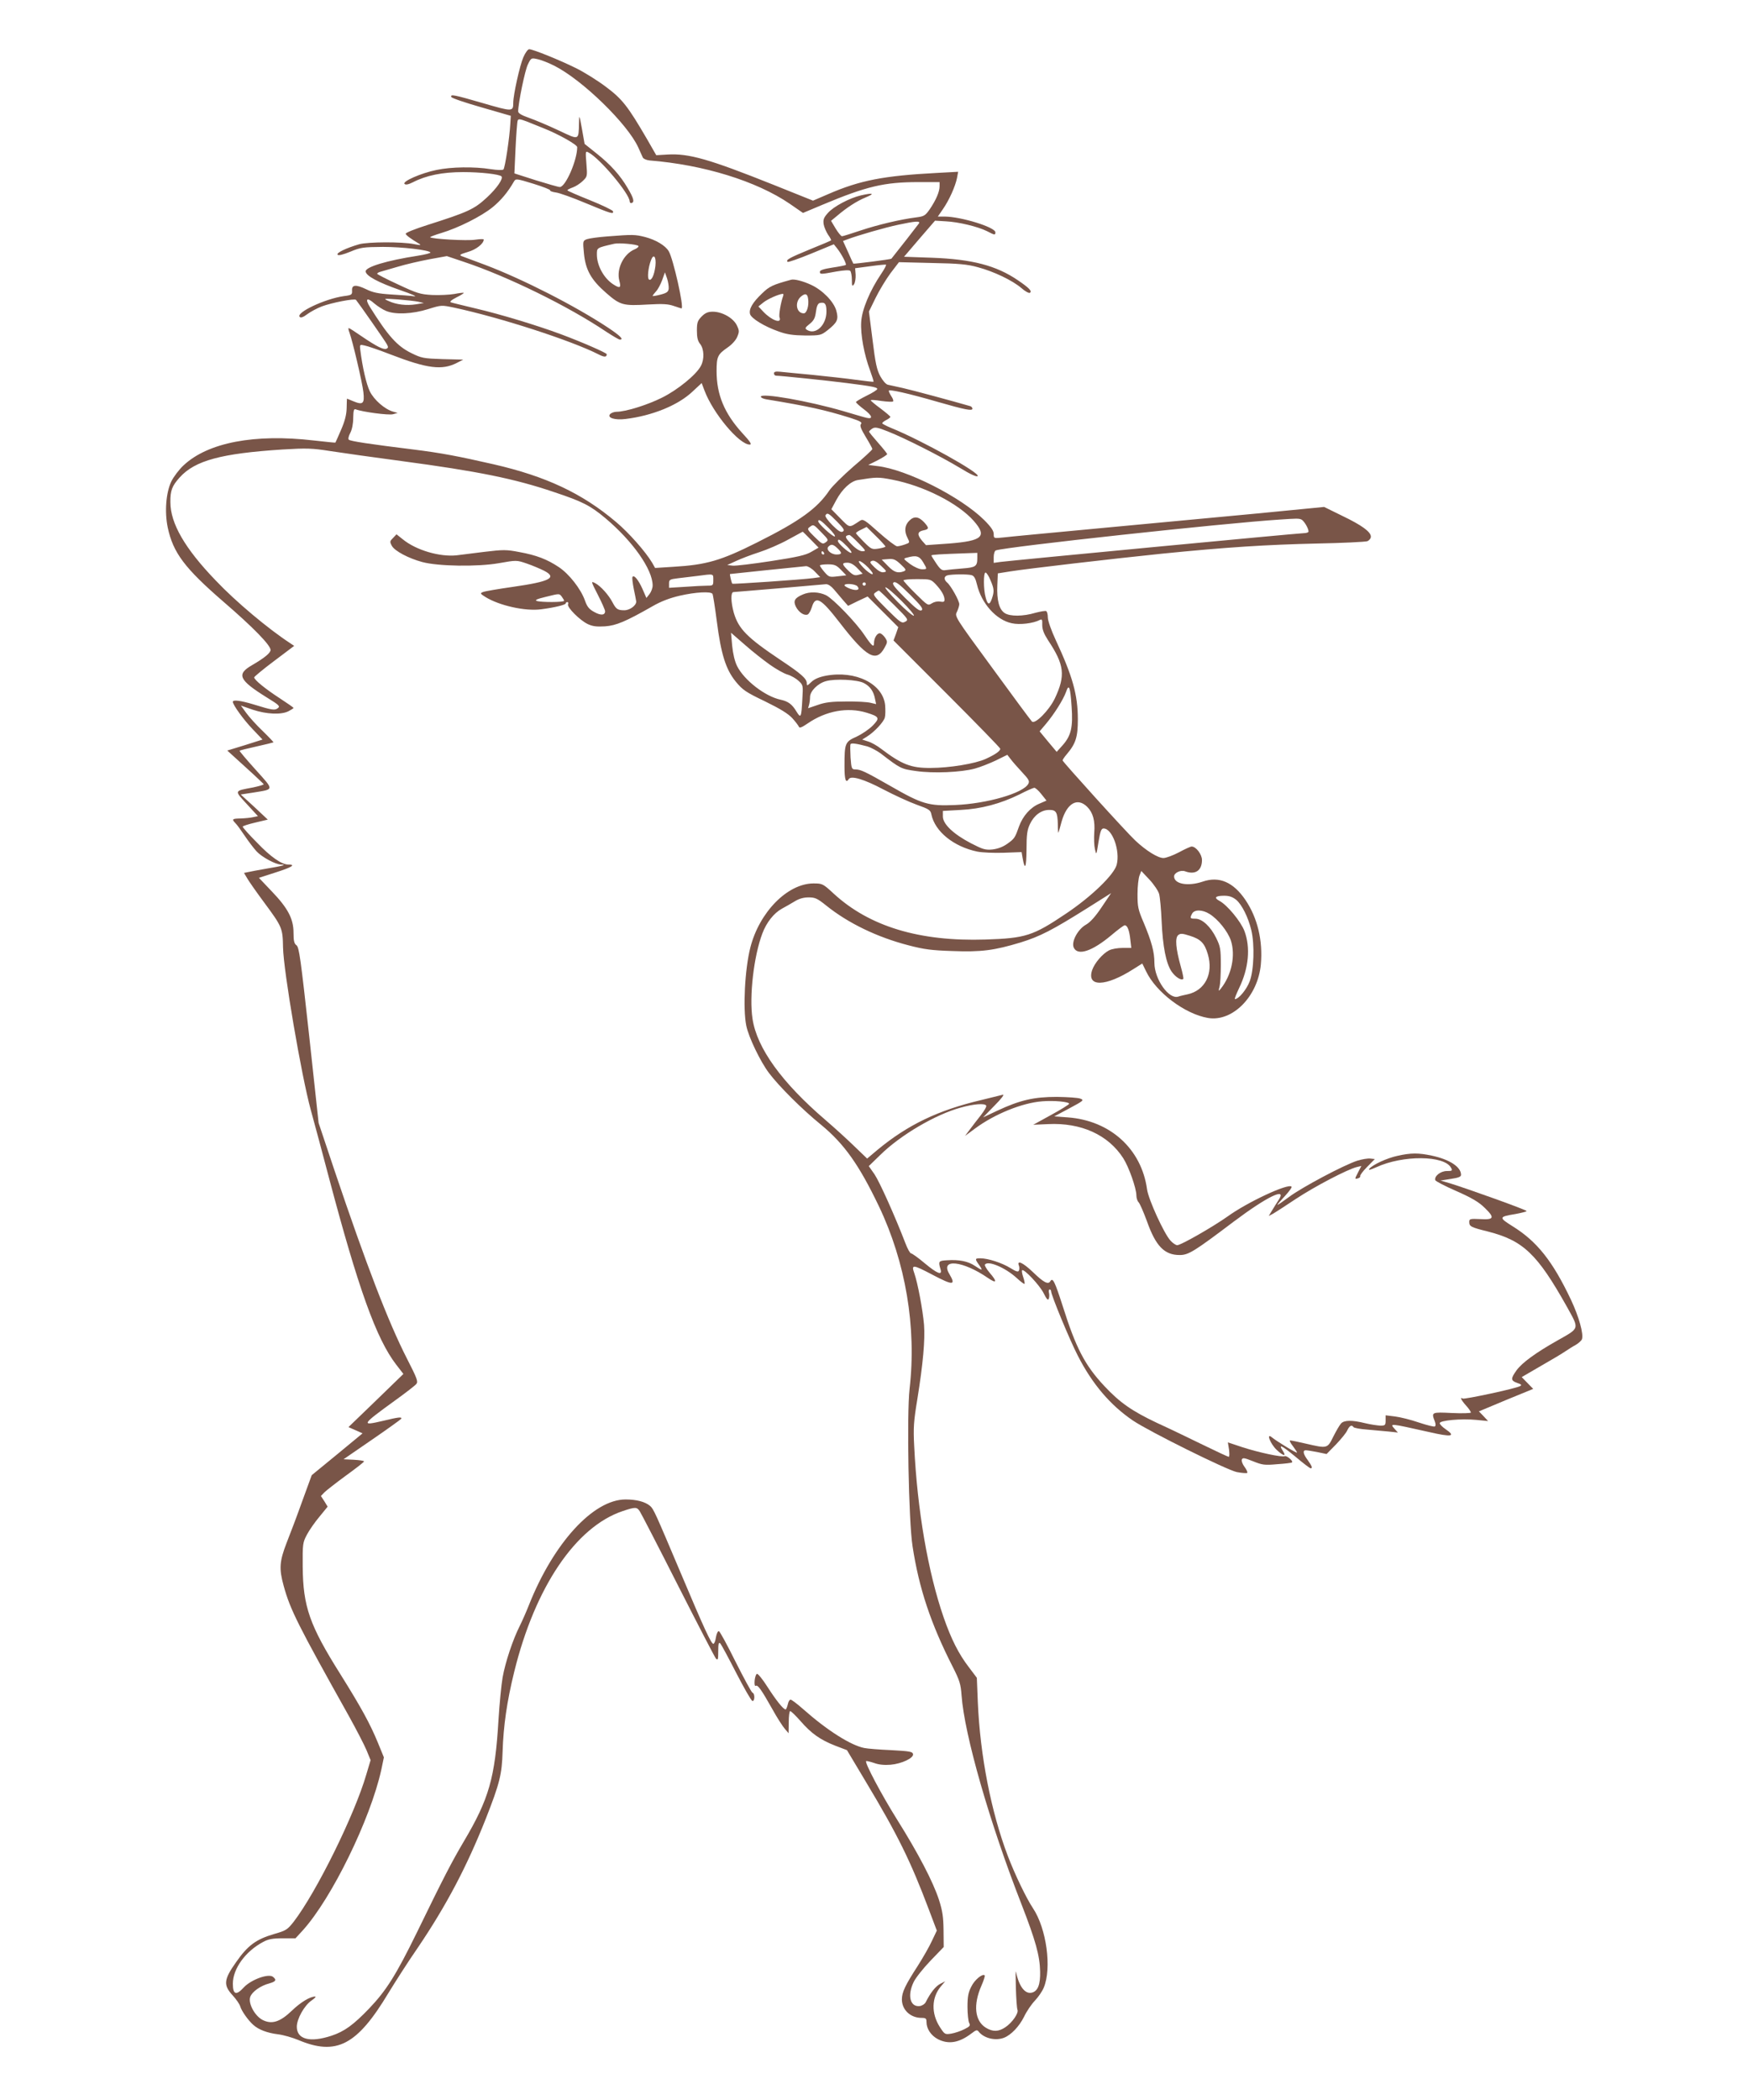 <?xml version="1.0" standalone="no"?>
<!DOCTYPE svg PUBLIC "-//W3C//DTD SVG 20010904//EN"
 "http://www.w3.org/TR/2001/REC-SVG-20010904/DTD/svg10.dtd">
<svg version="1.0" xmlns="http://www.w3.org/2000/svg"
 width="1066pt" height="1280pt" viewBox="0 0 1066 1280"
 preserveAspectRatio="xMidYMid meet">
<g transform="translate(0,1280) scale(0.1,-0.1)"
fill="#795548" stroke="none">
<path d="M3192 12452 c-22 -50 -62 -230 -62 -279 0 -54 -5 -54 -184 -2 -179
52 -200 56 -194 38 2 -7 85 -35 183 -63 l180 -52 -3 -49 c-4 -80 -32 -269 -42
-278 -4 -5 -40 -4 -78 2 -100 16 -240 14 -330 -5 -94 -19 -210 -70 -195 -85 7
-7 23 -4 51 10 82 42 180 62 307 62 106 0 220 -13 233 -26 13 -13 -28 -73 -90
-130 -77 -71 -115 -88 -360 -166 -76 -24 -136 -48 -134 -54 2 -9 29 -29 82
-61 15 -9 7 -10 -31 -2 -74 15 -282 14 -335 -1 -79 -23 -142 -53 -131 -64 6
-6 34 1 78 19 62 26 79 28 198 29 119 0 280 -19 290 -34 2 -4 -33 -13 -78 -20
-188 -29 -317 -68 -317 -95 0 -27 77 -68 209 -114 73 -25 109 -41 86 -38 -22
3 -85 8 -140 11 -78 5 -112 12 -152 32 -63 30 -89 28 -86 -9 1 -24 -2 -27 -50
-33 -115 -16 -295 -101 -269 -127 7 -7 22 -1 46 17 19 14 59 36 88 47 61 23
200 50 209 40 21 -26 178 -251 188 -270 10 -18 9 -23 -3 -28 -18 -7 -61 15
-152 77 -39 27 -73 49 -77 49 -4 0 -2 -12 4 -27 19 -51 78 -302 85 -363 8 -71
-3 -80 -61 -56 -21 9 -38 16 -39 16 0 0 -2 -26 -2 -58 -1 -40 -11 -79 -34
-132 -18 -41 -33 -76 -35 -78 -1 -1 -60 5 -131 13 -361 42 -646 -12 -795 -152
-27 -25 -60 -69 -74 -97 -33 -69 -42 -186 -22 -282 33 -154 103 -247 341 -453
181 -156 286 -264 286 -293 0 -18 -38 -49 -112 -92 -98 -56 -82 -91 90 -198
75 -46 82 -53 66 -65 -19 -14 -34 -12 -147 23 -80 24 -127 30 -127 16 0 -19
66 -110 122 -168 l59 -62 -107 -34 -108 -33 110 -100 c60 -54 110 -102 112
-105 1 -4 -28 -12 -65 -20 -117 -22 -115 -17 -38 -101 l68 -74 -29 -6 c-16 -4
-50 -7 -76 -8 -52 -1 -56 -4 -33 -28 9 -8 34 -43 57 -77 22 -33 55 -76 72 -95
32 -35 117 -81 150 -81 39 0 8 -9 -84 -24 -52 -9 -105 -19 -118 -22 l-24 -5
22 -37 c12 -20 57 -84 100 -142 111 -150 114 -157 116 -275 3 -145 112 -782
169 -990 24 -88 74 -272 110 -410 180 -680 290 -986 411 -1143 l44 -57 -167
-162 -168 -162 43 -19 43 -19 -155 -128 -155 -127 -57 -156 c-31 -87 -74 -201
-96 -256 -44 -114 -47 -158 -18 -263 40 -146 88 -240 398 -794 45 -81 93 -174
107 -207 l25 -61 -26 -87 c-71 -245 -304 -717 -443 -898 -38 -48 -46 -54 -120
-75 -109 -32 -160 -69 -231 -171 -76 -107 -79 -140 -21 -203 21 -23 42 -53 46
-67 8 -28 49 -86 80 -113 32 -29 85 -49 150 -57 33 -4 88 -20 122 -34 234 -99
360 -34 552 286 41 67 120 191 177 273 175 258 301 497 417 790 84 214 98 269
102 409 5 155 26 304 71 486 127 516 375 883 661 979 78 26 87 26 105 -2 8
-12 113 -215 233 -452 120 -236 224 -437 231 -445 12 -12 14 -6 14 45 0 47 3
57 13 47 6 -7 50 -88 97 -180 47 -91 91 -168 98 -170 15 -5 17 45 1 50 -6 2
-52 87 -103 188 -50 101 -96 186 -102 187 -6 2 -14 -14 -18 -37 -3 -22 -10
-40 -16 -40 -13 0 -58 98 -198 430 -157 371 -166 392 -188 411 -30 25 -82 39
-149 39 -197 0 -440 -266 -590 -645 -15 -38 -40 -95 -55 -125 -43 -85 -89
-224 -105 -315 -8 -46 -19 -161 -25 -257 -21 -356 -58 -484 -213 -745 -72
-122 -121 -216 -285 -553 -127 -259 -186 -353 -291 -463 -96 -100 -151 -140
-230 -166 -131 -43 -211 -22 -211 55 0 48 46 130 90 160 19 13 29 24 22 24
-31 0 -88 -34 -142 -86 -72 -69 -122 -85 -178 -57 -48 24 -90 102 -76 141 11
31 62 68 116 82 41 12 46 21 23 40 -27 22 -132 -16 -177 -63 -47 -52 -68 -46
-68 21 0 92 77 198 185 255 31 17 58 22 119 22 l78 0 45 49 c176 195 411 675
478 977 l16 77 -36 88 c-48 117 -103 217 -230 420 -187 297 -227 411 -229 654
-1 139 0 147 26 196 15 28 49 77 77 110 l49 60 -20 33 -21 32 21 22 c12 12 71
58 131 102 61 44 111 83 111 87 0 4 -28 8 -62 10 l-63 3 173 119 c95 65 175
123 178 127 8 14 -16 11 -111 -12 -136 -32 -132 -25 75 125 64 46 122 91 129
100 12 14 4 35 -57 154 -114 223 -247 569 -442 1147 l-97 290 -58 535 c-51
464 -61 537 -77 548 -14 10 -18 27 -18 76 0 85 -34 150 -133 253 l-78 82 105
34 c97 31 122 47 74 47 -40 0 -107 46 -190 133 -49 49 -88 93 -88 98 0 4 34
15 77 25 l76 18 -82 77 -83 76 78 12 c128 21 127 12 13 139 -56 62 -100 114
-98 116 2 2 49 14 104 26 55 12 101 24 103 25 1 1 -28 32 -66 69 -38 36 -83
86 -101 111 l-32 44 72 -25 c84 -28 175 -32 219 -9 17 9 30 17 30 20 0 2 -37
28 -83 58 -88 57 -157 113 -157 128 0 4 55 50 122 100 l122 92 -24 16 c-135
88 -334 255 -455 383 -188 195 -276 348 -276 477 -1 70 10 99 57 151 93 103
254 146 626 170 150 9 180 8 295 -10 70 -11 263 -38 428 -60 472 -63 693 -108
935 -190 171 -57 219 -81 311 -158 167 -140 289 -313 289 -411 0 -16 -9 -39
-19 -52 l-19 -24 -24 55 c-25 56 -52 88 -61 73 -3 -5 1 -38 8 -73 8 -36 14
-71 15 -77 0 -24 -39 -53 -73 -53 -40 0 -50 7 -71 47 -23 45 -73 101 -106 118
-27 14 -27 13 16 -71 24 -47 44 -92 44 -100 0 -25 -27 -27 -67 -4 -30 16 -43
32 -56 70 -25 70 -96 161 -159 203 -72 48 -137 73 -242 92 -77 15 -97 15 -213
1 -70 -9 -146 -18 -168 -21 -103 -11 -247 31 -328 97 l-39 31 -21 -22 c-20
-20 -21 -23 -7 -49 18 -31 100 -75 185 -98 96 -26 336 -30 467 -7 108 19 108
19 170 -2 35 -12 82 -32 106 -44 82 -42 36 -66 -188 -98 -91 -13 -174 -27
-185 -32 -18 -7 -17 -10 15 -30 86 -53 244 -88 340 -75 79 10 150 27 150 36 0
4 4 8 10 8 5 0 7 -6 4 -14 -7 -18 72 -97 120 -120 30 -14 54 -17 105 -14 69 5
126 29 291 123 50 29 105 50 166 64 96 22 189 27 199 11 3 -5 15 -79 26 -165
26 -203 55 -295 116 -370 42 -51 61 -64 178 -120 94 -46 141 -75 167 -103 19
-21 37 -45 40 -52 3 -10 18 -4 53 20 112 77 243 101 359 66 79 -24 83 -33 39
-78 -21 -22 -65 -52 -99 -68 -71 -32 -74 -39 -74 -181 0 -82 8 -106 26 -78 14
23 94 -1 211 -63 65 -34 156 -76 203 -93 76 -27 85 -33 90 -60 22 -104 136
-196 280 -226 31 -6 101 -9 162 -7 l108 4 6 -35 c14 -80 23 -62 24 48 0 95 4
122 21 158 25 53 68 85 115 86 45 1 53 -13 55 -88 0 -33 2 -55 4 -50 2 6 11
36 19 67 32 112 96 149 156 90 36 -36 49 -86 43 -159 -2 -32 -1 -76 4 -98 9
-40 9 -39 22 43 11 66 17 82 31 82 53 0 102 -135 80 -221 -16 -61 -155 -195
-309 -298 -202 -136 -247 -150 -491 -158 -402 -13 -707 79 -925 279 -67 62
-70 63 -125 63 -158 -1 -329 -175 -384 -390 -34 -133 -46 -374 -25 -477 14
-70 86 -219 138 -288 61 -81 201 -221 318 -316 142 -117 232 -245 352 -495
164 -343 231 -738 188 -1114 -18 -157 -6 -807 18 -960 39 -256 111 -472 245
-735 42 -83 49 -105 54 -175 17 -238 170 -773 366 -1274 85 -219 111 -311 113
-408 2 -80 -14 -120 -50 -129 -42 -11 -79 38 -97 126 -3 14 -3 -29 -1 -95 2
-66 6 -127 10 -136 8 -20 -32 -78 -74 -106 -42 -28 -76 -29 -119 -3 -68 42
-78 140 -27 256 14 32 23 60 20 63 -13 13 -62 -27 -82 -69 -18 -35 -23 -61
-23 -123 0 -43 5 -87 10 -97 9 -17 5 -22 -29 -39 -21 -11 -57 -23 -80 -27 -39
-6 -40 -5 -70 41 -53 83 -50 179 6 246 l27 32 -31 -16 c-28 -15 -59 -54 -88
-112 -6 -11 -22 -21 -36 -23 -59 -7 -77 65 -37 147 12 25 58 83 103 130 l80
83 -1 102 c-1 81 -6 117 -28 186 -36 110 -126 283 -256 490 -94 150 -198 346
-188 355 2 2 24 -3 48 -11 29 -11 64 -14 101 -11 68 6 142 41 137 65 -3 15
-22 18 -133 24 -71 3 -145 9 -164 13 -82 16 -225 106 -372 236 -37 33 -72 59
-78 59 -6 0 -14 -13 -17 -30 -4 -16 -10 -30 -13 -30 -14 0 -59 57 -111 138
-29 46 -58 81 -64 79 -6 -2 -12 -21 -14 -41 -2 -23 1 -36 7 -32 12 8 34 -23
101 -142 28 -51 63 -105 76 -120 l23 -27 1 68 c0 37 4 67 9 67 5 0 34 -28 63
-61 65 -75 120 -114 212 -150 l71 -27 113 -189 c197 -328 275 -487 387 -784
l48 -127 -30 -63 c-16 -35 -55 -103 -85 -150 -77 -119 -98 -162 -98 -206 0
-64 52 -113 120 -113 26 0 30 -4 30 -25 0 -42 28 -83 70 -105 65 -33 129 -22
204 35 30 23 35 24 46 9 33 -39 101 -55 153 -35 43 17 92 68 122 128 15 32 45
76 66 98 21 22 45 57 54 79 50 119 17 361 -66 485 -40 60 -110 205 -153 318
-102 268 -169 612 -183 937 l-6 149 -49 65 c-62 81 -107 170 -153 302 -96 277
-161 655 -180 1045 -6 112 -3 152 19 285 35 218 48 362 41 455 -8 92 -38 252
-59 313 -20 56 -10 55 110 -8 127 -67 145 -66 103 5 -57 95 82 81 236 -25 54
-37 58 -23 10 32 -19 23 -32 45 -29 49 17 28 124 -17 194 -81 24 -22 45 -38
48 -36 2 3 -1 21 -8 41 -7 20 -10 39 -7 42 11 11 107 -91 131 -139 19 -38 27
-47 32 -34 3 9 4 25 1 36 -3 11 -1 20 4 20 5 0 9 -5 9 -11 0 -23 113 -296 162
-391 89 -175 200 -304 337 -397 101 -68 572 -301 633 -314 32 -6 60 -8 64 -5
3 4 -4 20 -16 36 -13 17 -20 37 -17 45 5 13 15 11 68 -10 57 -23 71 -25 148
-18 47 3 88 8 90 11 9 8 -31 42 -44 38 -19 -8 -158 22 -260 55 l-87 29 7 -44
c3 -24 3 -44 -2 -44 -4 0 -73 32 -153 71 -80 39 -208 101 -285 136 -150 71
-226 123 -321 225 -118 126 -173 232 -253 486 -49 152 -61 177 -76 152 -13
-22 -41 -7 -106 56 -62 59 -100 76 -85 38 3 -8 3 -20 0 -28 -4 -11 -16 -8 -53
15 -50 31 -136 59 -183 59 -33 0 -34 -3 -7 -41 25 -35 20 -36 -26 -5 -41 28
-96 39 -170 34 -52 -3 -54 -6 -39 -56 11 -38 -20 -26 -97 38 -39 33 -77 60
-83 60 -6 0 -22 28 -35 63 -64 166 -157 373 -188 419 l-35 50 70 68 c123 121
337 247 492 289 79 22 145 27 154 12 4 -5 -11 -31 -32 -58 -21 -26 -51 -66
-67 -87 l-30 -40 61 45 c120 89 289 157 410 166 73 6 164 -3 164 -15 0 -4 -49
-35 -110 -68 l-109 -60 90 4 c202 10 367 -65 459 -208 34 -53 80 -183 80 -227
0 -15 6 -34 14 -42 8 -9 30 -60 50 -114 54 -153 107 -207 200 -207 54 0 89 22
330 204 204 153 328 213 273 131 -7 -11 -24 -37 -37 -59 l-23 -38 23 12 c13 7
78 49 144 93 117 77 311 178 369 193 l29 7 -21 -41 c-20 -39 -20 -40 -1 -35
11 3 17 9 15 14 -3 4 16 30 42 56 l47 48 -27 3 c-15 2 -51 -4 -80 -13 -83 -27
-339 -163 -416 -221 -39 -29 -71 -51 -71 -48 0 3 21 27 47 55 25 27 43 52 39
56 -21 21 -268 -94 -390 -182 -89 -63 -284 -175 -307 -175 -8 0 -27 12 -41 28
-38 40 -135 251 -143 313 -34 246 -225 419 -483 438 l-83 6 92 49 c86 46 91
50 68 59 -13 6 -78 10 -144 11 -139 0 -224 -19 -365 -85 l-85 -40 70 72 c42
42 62 69 50 66 -11 -3 -69 -17 -130 -32 -264 -62 -449 -151 -634 -304 l-63
-53 -77 74 c-42 41 -121 113 -177 161 -267 229 -418 438 -445 617 -21 136 8
383 60 520 25 67 70 124 119 151 21 11 55 31 77 44 27 17 55 25 86 25 40 0 53
-6 108 -50 133 -107 311 -193 501 -242 95 -25 142 -31 268 -35 176 -7 256 4
415 52 120 37 195 76 407 209 l146 92 -58 -86 c-38 -57 -70 -92 -95 -106 -50
-28 -91 -104 -75 -140 24 -52 112 -23 230 76 39 33 75 60 81 60 16 0 28 -30
34 -87 l6 -51 -53 0 c-29 0 -66 -6 -83 -15 -40 -21 -88 -77 -103 -121 -34
-104 83 -101 252 7 l54 34 23 -47 c61 -129 237 -261 378 -285 150 -25 304 132
322 326 13 146 -20 283 -93 392 -74 110 -161 148 -262 113 -89 -30 -174 -15
-174 32 0 22 41 41 67 31 62 -23 103 4 103 69 0 34 -36 82 -63 82 -7 0 -42
-16 -77 -35 -36 -19 -79 -35 -95 -35 -34 0 -106 45 -171 106 -54 50 -444 481
-444 489 0 4 11 21 25 37 56 66 68 106 68 213 0 150 -32 263 -135 484 -27 58
-48 118 -48 137 0 18 -4 36 -10 39 -5 3 -34 -2 -65 -10 -76 -23 -156 -23 -188
-2 -34 22 -49 78 -45 170 l3 72 75 12 c107 17 632 78 925 108 399 40 640 55
945 62 157 3 295 10 308 14 12 5 22 17 22 28 0 29 -54 69 -175 127 l-110 54
-410 -40 c-225 -21 -653 -61 -950 -89 -297 -28 -566 -53 -597 -57 -58 -6 -58
-6 -58 21 0 19 -16 43 -58 85 -141 140 -473 309 -651 329 l-56 7 58 29 c31 16
57 33 57 37 0 4 -25 35 -55 69 -30 34 -55 64 -55 68 0 3 9 12 20 19 16 10 32
7 95 -18 104 -41 321 -151 439 -222 65 -40 102 -56 108 -50 18 18 -342 218
-524 292 -32 13 -58 27 -58 30 0 4 11 13 25 20 14 7 25 16 25 19 0 3 -27 26
-60 51 -33 24 -60 47 -60 50 0 4 29 2 65 -4 36 -5 68 -6 71 -3 4 4 -1 18 -10
31 -9 14 -16 29 -16 34 0 11 117 -15 300 -68 167 -48 210 -56 210 -41 0 6 -6
13 -12 15 -106 31 -359 99 -413 111 -38 8 -79 17 -91 20 -12 3 -31 25 -46 52
-21 39 -30 81 -47 221 l-22 173 40 82 c22 45 63 113 91 151 l52 68 201 -5
c164 -3 217 -8 281 -26 97 -26 210 -80 265 -127 22 -20 46 -32 51 -29 16 10
-4 30 -73 77 -132 90 -280 128 -523 137 l-171 6 94 110 95 110 66 -4 c79 -4
194 -32 251 -60 48 -25 51 -25 51 -7 0 31 -208 95 -308 96 l-43 0 31 45 c39
56 76 140 86 190 l7 38 -129 -7 c-324 -17 -470 -45 -663 -129 l-93 -40 -242
97 c-391 156 -515 192 -646 184 l-68 -4 -58 101 c-115 197 -149 241 -248 315
-50 38 -133 90 -184 115 -99 49 -262 115 -285 115 -8 0 -24 -22 -35 -48z m187
-52 c173 -87 450 -357 514 -500 11 -25 23 -52 27 -60 4 -8 22 -16 41 -18 329
-26 653 -126 855 -264 l81 -56 119 50 c270 113 377 138 585 138 l129 0 0 -25
c0 -34 -22 -84 -59 -139 -28 -40 -35 -45 -83 -51 -96 -12 -235 -45 -340 -80
-56 -19 -108 -35 -113 -35 -6 0 -23 21 -39 47 l-28 47 34 28 c62 53 122 92
178 115 58 24 45 29 -30 12 -69 -16 -167 -68 -201 -107 -26 -29 -30 -41 -26
-69 3 -18 16 -47 27 -64 12 -16 20 -32 18 -34 -2 -3 -60 -27 -129 -55 -126
-52 -148 -64 -136 -76 3 -4 68 19 144 50 l138 57 20 -25 c27 -34 59 -95 53
-101 -2 -2 -39 -10 -81 -16 -53 -8 -77 -16 -77 -25 0 -17 4 -17 100 1 47 8 79
10 85 4 5 -5 10 -30 10 -54 0 -39 2 -43 13 -28 7 10 11 36 10 58 l-3 40 90 12
c50 7 93 11 98 10 4 -1 -9 -27 -29 -56 -69 -102 -118 -219 -122 -293 -5 -77
18 -200 54 -296 13 -36 23 -67 21 -69 -2 -1 -51 4 -108 12 -57 8 -176 21 -264
30 -88 8 -177 17 -197 19 -28 3 -38 0 -38 -10 0 -8 6 -14 13 -14 25 0 316 -30
432 -45 158 -20 185 -26 185 -36 0 -5 -29 -24 -65 -41 -36 -18 -65 -35 -65
-39 0 -4 22 -24 50 -45 49 -37 56 -60 16 -51 -11 2 -76 21 -143 41 -213 62
-503 113 -503 88 0 -6 15 -13 33 -16 255 -42 359 -65 509 -112 63 -20 77 -28
69 -38 -9 -10 -1 -30 29 -80 22 -36 40 -69 40 -73 0 -5 -52 -53 -116 -107 -63
-55 -129 -120 -146 -145 -74 -110 -180 -187 -440 -317 -223 -112 -310 -137
-513 -149 l-110 -7 -18 32 c-40 67 -143 184 -221 249 -207 175 -428 278 -746
351 -215 49 -319 69 -488 90 -268 33 -387 51 -395 60 -5 4 -1 23 9 41 11 21
18 56 18 92 1 45 4 56 15 52 41 -16 201 -37 227 -30 l29 8 -28 8 c-50 14 -116
71 -142 124 -21 44 -45 147 -58 253 -4 32 -3 33 27 26 17 -3 89 -28 159 -55
223 -86 313 -97 403 -51 l39 20 -125 3 c-118 4 -129 6 -192 37 -86 42 -142
105 -251 279 -33 52 -20 64 26 23 19 -16 51 -37 71 -45 56 -24 162 -19 257 11
81 25 81 25 158 9 284 -61 716 -201 881 -285 35 -18 50 -18 50 1 0 8 -151 74
-280 122 -145 54 -370 122 -520 157 -74 18 -142 34 -150 37 -10 3 2 14 33 30
27 13 47 26 45 28 -1 2 -28 -1 -58 -7 -30 -5 -91 -8 -135 -6 -72 4 -92 10
-207 64 -70 32 -127 62 -128 65 0 4 8 9 18 12 9 2 57 17 107 31 49 15 137 35
195 46 l105 19 104 -35 c267 -89 636 -270 868 -426 40 -26 77 -48 83 -48 26 0
3 23 -72 73 -203 134 -519 295 -748 382 -69 26 -134 50 -145 54 -16 7 -9 11
37 25 51 14 98 51 98 76 0 4 -24 3 -52 -1 -47 -8 -264 4 -275 15 -2 2 29 14
69 26 103 31 243 101 312 157 51 42 92 90 131 158 10 17 17 16 118 -15 58 -18
104 -36 102 -40 -3 -4 13 -10 34 -13 21 -2 104 -32 185 -66 154 -64 170 -69
164 -48 -3 6 -66 37 -141 67 -75 30 -137 57 -137 60 0 4 15 11 34 18 19 7 46
25 61 40 27 26 27 29 21 105 -6 76 -6 78 14 67 70 -37 250 -252 250 -298 0 -7
6 -12 13 -9 17 6 11 30 -25 90 -46 79 -105 144 -188 210 l-75 60 -16 91 c-16
89 -17 90 -18 36 -3 -107 3 -105 -124 -45 -62 29 -142 63 -179 76 -47 16 -68
29 -68 40 0 49 42 255 60 288 19 39 20 39 60 30 23 -5 67 -23 99 -39z m-66
-381 c92 -36 207 -101 207 -116 0 -80 -71 -243 -106 -243 -9 0 -75 19 -146 41
l-131 42 7 154 c4 85 10 161 13 168 4 11 14 10 54 -5 27 -11 73 -29 102 -41z
m2291 -581 c-6 -9 -137 -177 -168 -215 -3 -4 -229 -33 -232 -30 -1 1 -16 33
-32 70 l-31 68 24 9 c65 25 236 74 313 90 107 23 136 24 126 8z m-3054 -477
l35 -8 -48 -8 c-58 -9 -120 -2 -167 20 -34 15 -33 16 55 10 50 -4 106 -10 125
-14z m2892 -1085 c191 -37 401 -143 497 -252 82 -94 53 -121 -150 -137 l-142
-10 -24 27 c-31 37 -29 55 7 63 36 7 37 14 8 47 -35 38 -63 42 -93 12 -28 -28
-32 -64 -10 -106 14 -28 14 -28 -17 -39 -17 -6 -38 -11 -47 -11 -9 0 -59 38
-111 84 -86 77 -97 84 -115 72 -69 -45 -60 -46 -120 14 l-55 56 30 56 c37 68
88 115 132 122 112 18 123 19 210 2z m-337 -256 c41 -42 47 -52 35 -60 -11 -7
-27 2 -64 39 -27 27 -46 54 -42 60 11 18 19 14 71 -39z m2830 14 c16 -6 45
-54 45 -74 0 -5 -13 -10 -30 -10 -32 0 -1777 -166 -1847 -175 l-43 -6 0 36 c0
19 6 38 13 40 62 22 1399 167 1732 188 103 7 114 7 130 1z m-2880 -54 c27 -27
43 -50 35 -50 -15 0 -100 78 -100 92 0 17 18 6 65 -42z m-45 -26 c43 -44 44
-46 25 -60 -18 -13 -23 -10 -67 33 -44 43 -47 49 -31 60 24 18 24 18 73 -33z
m390 -85 c0 -4 -19 -9 -42 -13 -40 -6 -44 -5 -90 41 -26 26 -48 50 -48 53 0 4
15 14 33 22 l32 16 57 -56 c32 -31 57 -60 58 -63z m-456 42 l48 -49 -43 -25
c-35 -21 -84 -32 -246 -57 -111 -17 -217 -30 -235 -28 l-33 4 55 25 c30 14 93
38 140 53 47 15 126 49 175 76 50 27 90 49 90 49 1 1 22 -21 49 -48z m291 -21
c46 -47 48 -50 24 -50 -16 0 -40 15 -68 44 -39 40 -42 51 -11 55 3 1 28 -21
55 -49z m-70 -20 c22 -22 33 -40 25 -40 -15 0 -80 58 -80 72 0 17 17 7 55 -32z
m-58 -12 c30 -28 29 -38 -5 -38 -36 0 -67 31 -50 48 17 17 29 15 55 -10z m-82
-28 c3 -5 1 -10 -4 -10 -6 0 -11 5 -11 10 0 6 2 10 4 10 3 0 8 -4 11 -10z
m935 -32 c0 -50 -10 -57 -90 -63 -41 -3 -87 -8 -102 -10 -23 -4 -32 2 -58 40
-16 24 -30 46 -30 49 0 5 51 8 223 14 l57 2 0 -32z m-331 -24 c26 -44 27 -44
-7 -44 -16 0 -47 14 -72 32 -42 32 -43 33 -19 39 56 16 76 10 98 -27z m-116
-56 c-37 -14 -60 -7 -97 31 l-39 40 39 3 c33 3 45 -2 77 -32 32 -30 35 -35 20
-42z m-124 -6 c-14 -3 -33 8 -55 29 -30 29 -32 34 -17 40 13 5 29 -4 56 -30
35 -33 37 -36 16 -39z m-94 28 c24 -25 33 -40 24 -40 -8 0 -33 18 -54 40 -24
25 -33 40 -24 40 8 0 33 -18 54 -40z m-66 -4 l32 -33 -27 -7 c-22 -6 -33 -1
-60 25 -41 40 -42 49 -6 49 19 0 39 -11 61 -34z m-100 -10 l32 -33 -52 -6
c-51 -6 -54 -5 -81 26 -15 17 -27 35 -28 40 0 4 22 7 48 7 41 0 53 -5 81 -34z
m-160 -10 l33 -34 -43 -6 c-68 -9 -490 -38 -493 -34 -5 5 -17 58 -14 59 4 1
439 46 464 48 11 0 35 -14 53 -33z m1071 -52 c23 -53 24 -69 9 -113 -14 -41
-26 -39 -38 7 -14 48 -14 152 -1 152 6 0 20 -21 30 -46z m-1690 1 c0 -34 -1
-35 -37 -35 -21 0 -82 -3 -135 -7 l-98 -6 0 26 c0 23 4 26 53 32 28 3 81 10
117 14 106 14 100 15 100 -24z m1575 29 c15 -4 24 -19 33 -57 27 -115 117
-216 212 -236 49 -11 131 -1 171 20 14 7 16 2 15 -30 0 -28 9 -52 35 -93 100
-150 108 -215 42 -355 -35 -73 -121 -160 -140 -141 -7 7 -116 154 -242 327
-229 312 -230 314 -215 342 7 15 14 36 14 46 0 22 -52 114 -74 132 -21 18 -20
38 2 44 25 7 124 8 147 1z m-218 -56 c35 -38 53 -69 53 -94 0 -12 -6 -15 -27
-11 -16 3 -37 -2 -51 -11 -23 -15 -25 -13 -98 59 -41 40 -74 77 -74 81 0 5 37
8 83 8 81 0 84 -1 114 -32z m-87 -158 c-12 -7 -34 10 -100 75 -69 69 -82 87
-70 95 12 7 34 -10 100 -75 69 -69 82 -87 70 -95z m-340 160 c0 -5 -4 -10 -10
-10 -5 0 -10 5 -10 10 0 6 5 10 10 10 6 0 10 -4 10 -10z m-195 -32 c15 -18 41
-48 57 -67 l30 -34 59 29 60 28 93 -93 94 -94 -14 -41 -15 -40 326 -326 c179
-179 325 -329 325 -334 0 -14 -30 -35 -89 -62 -63 -29 -221 -55 -336 -55 -119
-1 -175 21 -302 117 -23 18 -58 38 -78 44 l-37 12 29 18 c45 28 102 89 109
116 4 14 4 48 2 75 -13 131 -180 214 -362 180 -41 -8 -69 -20 -88 -38 -26 -25
-28 -25 -28 -7 0 27 -35 58 -160 141 -203 136 -256 189 -285 288 -18 65 -20
125 -2 126 6 0 131 11 277 23 146 13 275 24 287 25 13 1 32 -12 48 -31z m144
18 c18 -22 -4 -29 -44 -15 -19 7 -35 17 -35 21 0 14 67 9 79 -6z m270 -90 c46
-46 79 -86 74 -89 -5 -3 -50 34 -99 84 -48 49 -82 89 -74 89 9 0 53 -38 99
-84z m-45 -25 c86 -86 88 -89 66 -101 -21 -11 -29 -5 -111 76 -80 80 -88 90
-72 101 9 7 19 13 23 13 3 0 45 -40 94 -89z m-2028 52 c7 -10 14 -21 14 -25 0
-10 -142 -10 -167 -1 -13 5 2 12 52 24 89 22 85 22 101 2z m1268 -414 c38 -27
87 -55 109 -61 21 -6 52 -24 67 -38 28 -26 28 -28 23 -111 -6 -114 -9 -120
-36 -76 -27 45 -51 62 -97 72 -94 20 -222 119 -265 205 -14 28 -25 74 -30 124
l-7 79 84 -73 c45 -40 114 -94 152 -121z m573 -112 c39 -20 60 -50 69 -96 l7
-33 -34 8 c-19 5 -86 9 -149 8 -89 0 -128 -5 -173 -21 l-59 -20 6 21 c3 11 6
33 6 48 0 35 48 83 97 96 56 16 191 9 230 -11z m1268 -144 c9 -126 -3 -177
-54 -235 l-37 -41 -52 62 -52 63 39 46 c51 61 105 147 122 194 18 53 26 32 34
-89z m-1245 -243 c20 -6 56 -25 80 -42 122 -94 125 -95 217 -108 104 -15 273
-8 358 15 33 9 91 32 129 50 l69 34 21 -27 c11 -15 42 -50 69 -79 41 -44 47
-54 38 -71 -31 -57 -252 -121 -446 -129 -162 -7 -202 5 -395 116 -154 88 -182
101 -214 101 -22 0 -24 5 -29 73 -2 39 -3 76 0 81 5 8 36 4 103 -14z m1060
-290 l32 -40 -44 -19 c-55 -23 -100 -75 -123 -137 -25 -71 -28 -76 -73 -108
-27 -19 -57 -30 -90 -34 -44 -4 -59 1 -131 38 -107 56 -171 117 -171 163 l0
34 108 6 c125 6 244 38 360 95 42 22 82 39 89 40 6 1 26 -16 43 -38z m719
-610 c5 -19 12 -93 15 -165 7 -156 27 -256 60 -306 23 -34 60 -58 72 -46 3 2
-4 36 -15 75 -31 111 -36 175 -16 192 14 11 24 11 71 -4 67 -21 90 -45 110
-113 35 -119 -18 -221 -124 -244 -20 -4 -46 -10 -57 -14 -57 -18 -144 105
-145 205 0 68 -17 130 -65 245 -35 81 -38 98 -38 175 0 47 6 98 12 113 l11 28
50 -53 c27 -29 54 -69 59 -88z m470 -35 c35 -30 73 -106 92 -185 21 -88 16
-244 -10 -312 -19 -50 -67 -108 -90 -108 -4 0 8 30 26 68 58 120 70 246 32
347 -22 58 -105 159 -153 184 -35 19 -24 31 29 31 32 0 51 -7 74 -25z m-163
-86 c52 -32 111 -106 130 -161 30 -91 5 -211 -60 -293 -16 -19 -16 -19 -9 10
5 17 8 77 8 135 0 95 -3 111 -28 162 -34 70 -86 118 -127 118 -33 0 -35 3 -20
31 14 26 63 25 106 -2z"/>
<path d="M3705 11359 c-55 -4 -112 -12 -126 -17 -25 -10 -25 -11 -18 -86 10
-101 43 -161 136 -242 86 -75 103 -79 257 -70 88 5 121 3 155 -9 24 -8 45 -15
47 -15 18 0 -51 306 -78 349 -21 35 -79 69 -143 86 -63 16 -76 16 -230 4z
m188 -58 c4 -4 -6 -14 -23 -21 -67 -28 -112 -119 -93 -191 12 -45 4 -49 -39
-21 -56 37 -98 114 -98 180 0 42 -3 41 105 66 29 7 138 -3 148 -13z m104 -122
c-7 -57 -24 -92 -39 -83 -12 7 -5 74 12 118 16 43 33 21 27 -35z m81 -138 c-2
-20 -12 -27 -50 -37 -27 -7 -48 -10 -48 -8 0 3 9 15 20 27 12 12 28 43 38 69
l17 48 13 -37 c7 -21 11 -49 10 -62z"/>
<path d="M4825 11095 c-113 -31 -133 -40 -178 -84 -57 -54 -81 -95 -73 -125 7
-27 89 -77 176 -107 49 -18 88 -23 160 -24 94 0 97 1 138 33 59 47 67 65 52
119 -16 55 -83 124 -154 157 -50 23 -101 36 -121 31z m-50 -102 c-13 -36 -27
-114 -21 -128 15 -41 -49 -18 -99 35 l-30 32 30 24 c26 21 93 51 119 53 4 1 5
-7 1 -16z m153 -13 c7 -42 -8 -90 -26 -90 -45 0 -57 65 -20 100 27 24 42 21
46 -10z m112 -79 c0 -84 -67 -146 -120 -111 -12 8 -10 14 17 35 26 21 34 36
39 75 4 33 12 50 23 53 32 7 41 -5 41 -52z"/>
<path d="M4279 10871 c-25 -26 -29 -37 -29 -86 0 -42 5 -64 20 -82 24 -31 26
-92 5 -132 -27 -54 -143 -148 -238 -195 -90 -45 -223 -86 -277 -86 -15 0 -33
-7 -40 -15 -18 -22 30 -37 94 -29 161 19 320 83 408 166 l57 53 17 -45 c52
-139 212 -330 276 -330 15 0 4 17 -46 71 -109 120 -156 234 -156 377 0 88 7
102 66 143 27 18 52 46 60 66 13 31 13 38 -3 71 -22 44 -89 82 -146 82 -29 0
-46 -7 -68 -29z"/>
<path d="M4895 9176 c-49 -21 -59 -39 -41 -75 18 -34 50 -55 71 -47 8 3 19 23
26 45 22 73 55 54 168 -92 166 -215 225 -248 276 -154 18 33 18 36 2 61 -10
14 -24 26 -32 26 -17 0 -35 -30 -35 -60 0 -29 -13 -18 -57 47 -51 77 -189 220
-234 244 -44 22 -101 24 -144 5z"/>
<path d="M8524 5755 c-66 -14 -152 -54 -173 -79 -9 -11 3 -8 42 9 162 75 415
73 456 -3 10 -18 7 -20 -26 -20 -38 0 -78 -32 -70 -56 2 -6 59 -36 128 -66 93
-41 136 -66 173 -102 63 -61 58 -74 -27 -69 -62 3 -67 1 -67 -17 0 -28 10 -33
115 -59 214 -55 300 -136 481 -459 76 -138 80 -127 -60 -206 -131 -74 -213
-134 -247 -180 -37 -52 -37 -63 4 -78 25 -8 29 -13 17 -19 -26 -15 -340 -82
-350 -76 -19 12 -10 -8 20 -42 17 -18 30 -38 30 -43 0 -4 -51 -6 -115 -3 -125
6 -127 6 -105 -51 6 -16 6 -27 0 -31 -5 -3 -49 8 -97 24 -49 17 -114 33 -146
37 l-57 7 0 -32 c0 -28 -3 -31 -32 -31 -18 1 -60 7 -93 15 -81 20 -128 19
-147 -2 -9 -10 -30 -46 -47 -80 -36 -73 -36 -73 -166 -43 -47 11 -91 20 -97
20 -6 0 1 -15 16 -34 14 -19 26 -37 26 -40 0 -7 -125 69 -154 93 -36 30 -9
-40 29 -76 41 -39 62 -43 39 -8 -30 46 -9 36 77 -35 46 -39 87 -70 92 -70 13
0 7 15 -18 50 -28 37 -32 60 -12 60 8 0 39 -5 70 -11 l57 -12 58 59 c31 33 63
71 69 87 13 27 27 34 37 18 4 -5 41 -12 84 -15 42 -4 102 -9 132 -12 l55 -6
-19 21 c-33 37 -33 36 209 -18 139 -32 166 -27 100 18 -19 13 -35 29 -35 36 0
17 131 29 223 20 l72 -7 -28 30 -28 29 165 69 166 68 -35 36 -35 36 117 68
c65 37 132 77 149 89 18 12 46 30 63 39 17 10 34 25 38 34 12 31 -18 138 -67
242 -112 236 -207 355 -355 447 -86 54 -86 58 17 75 38 7 68 15 68 18 0 7
-357 135 -470 170 l-55 16 63 10 c47 7 62 13 62 25 0 48 -70 94 -179 117 -80
17 -127 17 -207 -1z"/>
</g>
</svg>
